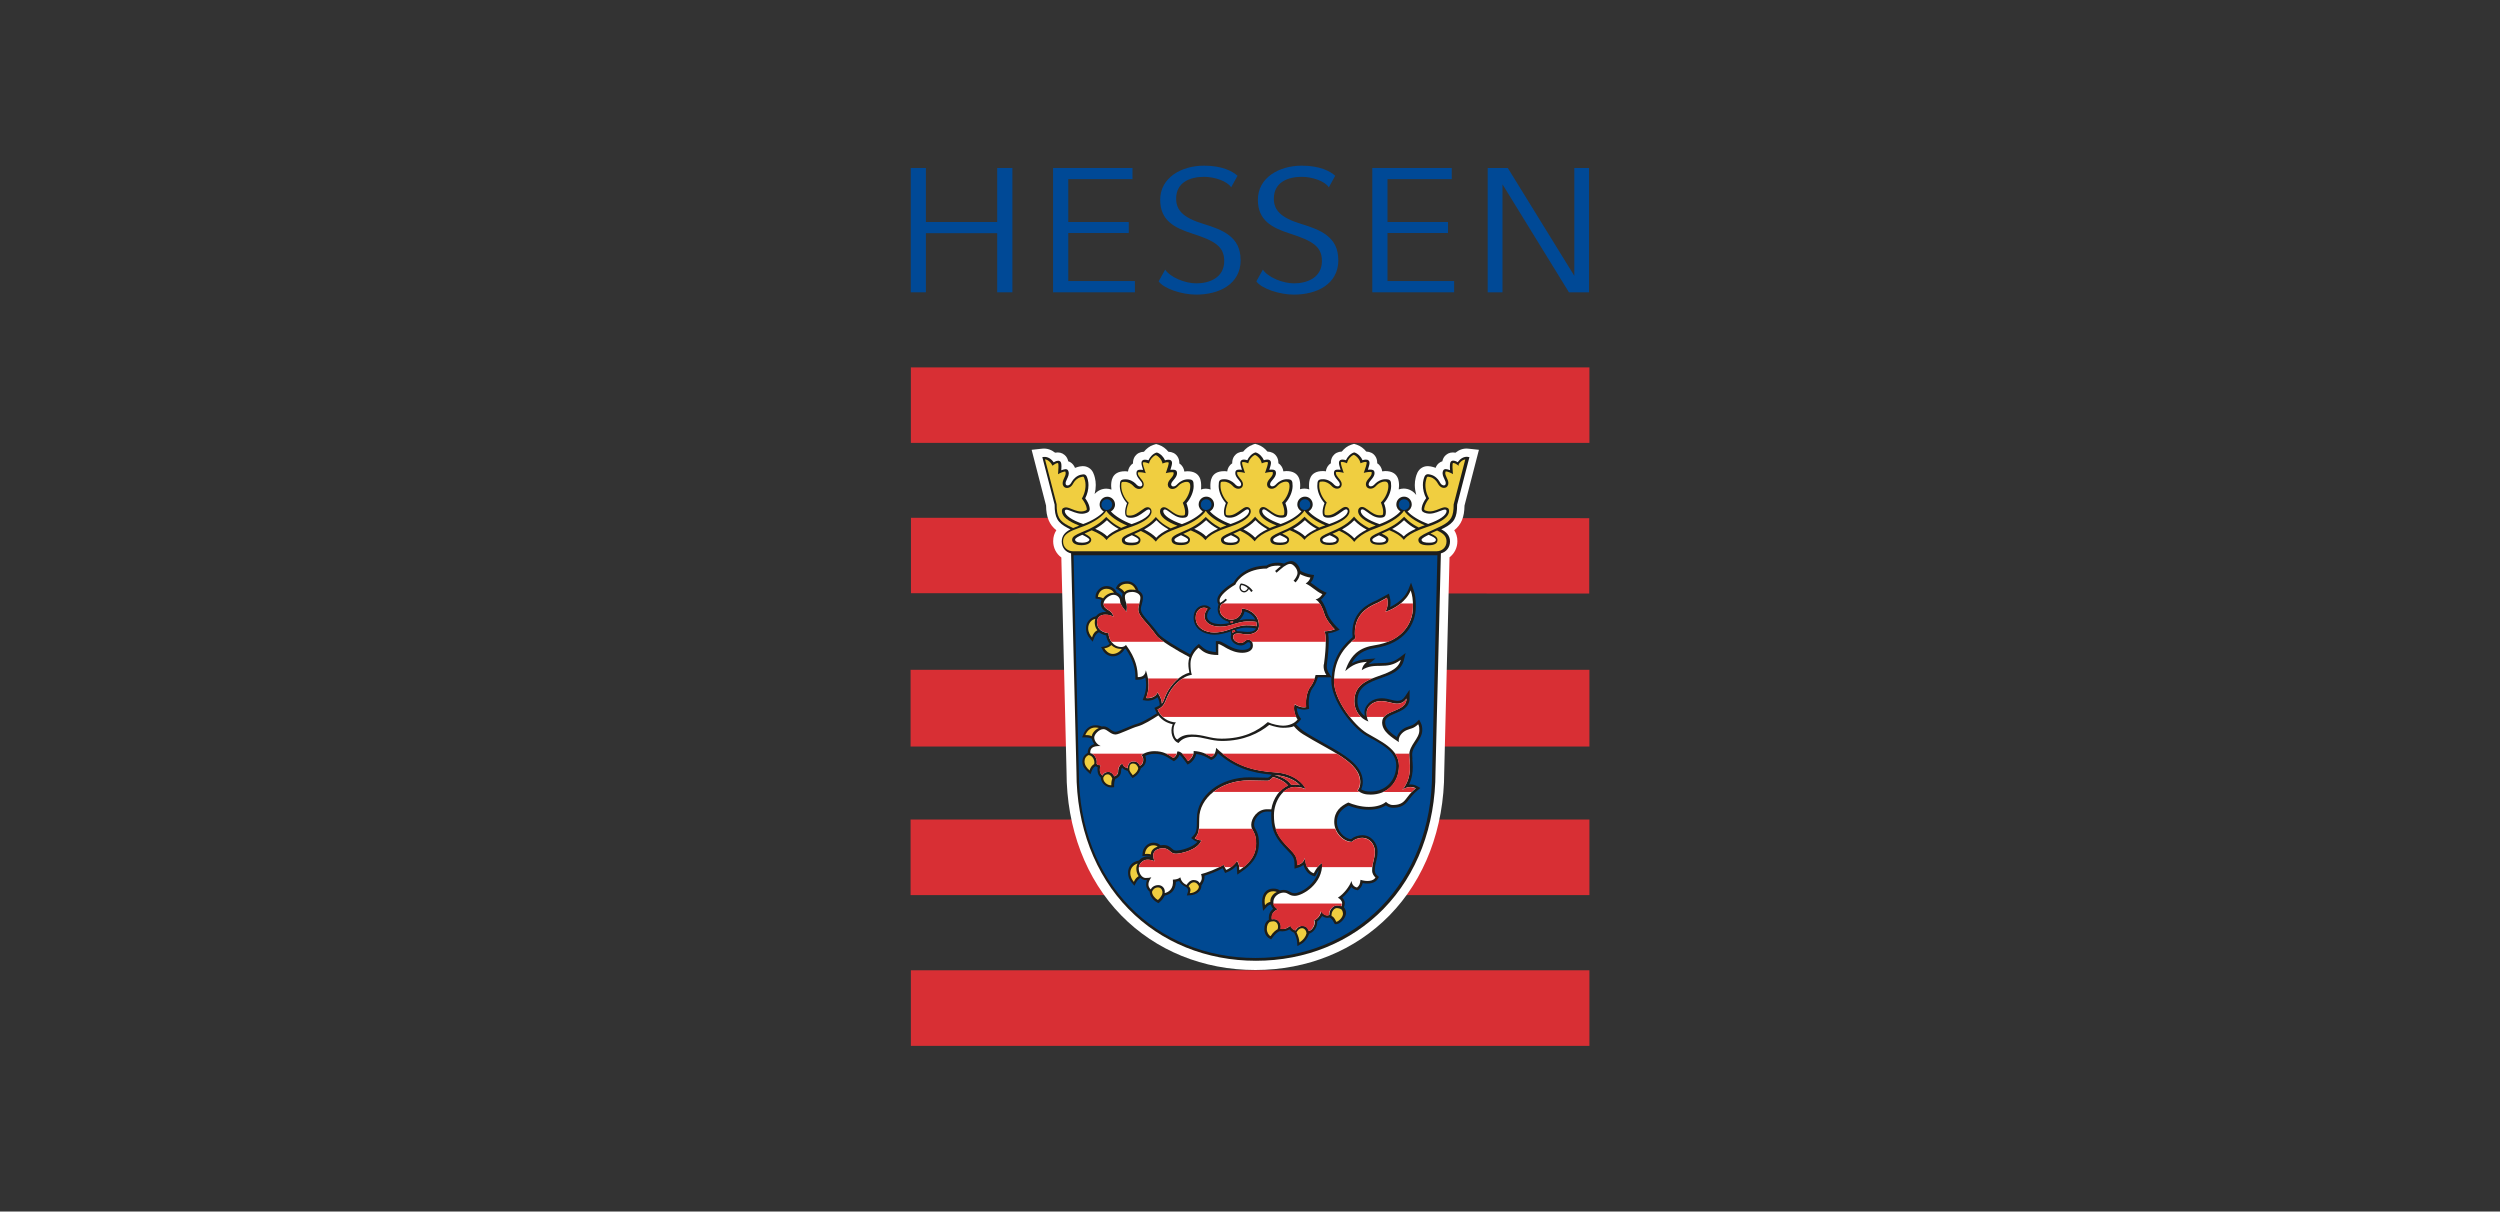 <?xml version="1.0" encoding="UTF-8"?>
<svg xmlns="http://www.w3.org/2000/svg" id="a" viewBox="0 0 260 126">
  <rect x="0" y="0" width="260" height="126" fill="#333333" stroke="none"/>
  <polygon points="94.73 38.21 94.73 46.06 165.3 46.06 165.3 38.21 94.73 38.21 94.73 38.21" style="fill:#d82f34;"></polygon>
  <polygon points="94.74 53.85 94.74 61.69 165.28 61.73 165.28 53.89 94.74 53.85 94.74 53.85" style="fill:#d82f34;"></polygon>
  <polygon points="94.7 69.66 94.7 77.64 165.3 77.64 165.3 69.66 94.7 69.66 94.7 69.66" style="fill:#d82f34;"></polygon>
  <polygon points="94.7 85.23 94.7 93.09 165.3 93.09 165.3 85.23 94.7 85.23 94.7 85.23" style="fill:#d82f34;"></polygon>
  <polygon points="94.73 100.91 94.73 108.77 165.3 108.77 165.3 100.91 94.73 100.91 94.73 100.91" style="fill:#d82f34;"></polygon>
  <path d="M130.27,46.26c-.4,.13-.73,.4-.98,.71-.41,.02-.72,.18-.93,.47-.15,.22-.21,.45-.21,.69,0,.02,0,.04,0,.06-.32,.2-.48,.52-.52,.84-.1-.02-.2-.03-.31-.03-1.44,0-1.44,1.12-1.44,1.55,0,.12,0,.24,.03,.36-.16-.05-.33-.09-.51-.09s-.34,.03-.5,.09c.02-.12,.02-.24,.02-.35,0-.42,0-1.55-1.44-1.55-.1,0-.21,.01-.31,.03-.04-.32-.2-.64-.52-.84,0-.02,0-.04,0-.06,0-.24-.06-.48-.21-.69-.21-.3-.52-.45-.93-.47-.25-.31-.59-.58-.98-.71l-.29-.09-.29,.09c-.4,.13-.73,.4-.98,.71-.41,.02-.72,.18-.93,.47-.15,.22-.21,.45-.21,.69,0,.02,0,.04,0,.06-.32,.2-.48,.52-.52,.84-.1-.02-.2-.03-.31-.03-1.44,0-1.44,1.12-1.44,1.55,0,.12,.01,.24,.03,.36-.17-.06-.34-.1-.53-.1-.49,0-.92,.22-1.22,.56,.08-.31,.12-.63,.12-.94,0-.26-.03-.52-.09-.75-.08-.31-.2-.79-.65-1.05-.44-.26-.89-.14-1.13-.08-.1,.03-.2,.06-.29,.1-.1-.25-.26-.45-.47-.58-.08-.05-.15-.08-.23-.1-.06-.26-.17-.49-.39-.67-.27-.23-.6-.3-.98-.23-.35-.28-.8-.47-1.32-.42l-1.12,.12s1.45,5.61,1.5,5.8c.02,1.21,.33,1.97,1.07,2.57-.2,.3-.33,.67-.33,1.13,0,.7,.32,1.31,.85,1.7,.02,1.02,.54,22.31,.54,22.31v-.02c0,5.88,2.02,11.18,5.69,14.93,3.59,3.67,8.54,5.68,13.95,5.68s10.36-2.02,13.95-5.68c3.67-3.75,5.69-9.05,5.69-14.93v.02s.52-21.26,.55-22.33c.51-.39,.82-.99,.82-1.68,0-.47-.14-.84-.33-1.13,.74-.59,1.05-1.35,1.07-2.57,.05-.19,1.5-5.8,1.5-5.8l-1.12-.12c-.52-.06-.97,.14-1.32,.42-.38-.07-.71,0-.98,.23-.22,.18-.33,.41-.39,.67-.08,.02-.15,.05-.23,.1-.22,.13-.38,.33-.47,.58-.09-.04-.19-.08-.29-.1-.24-.06-.69-.18-1.13,.08-.45,.27-.57,.74-.65,1.05-.06,.24-.09,.49-.09,.75,0,.34,.06,.7,.15,1.04-.3-.4-.77-.67-1.31-.67-.18,0-.35,.04-.51,.09,.02-.12,.03-.24,.03-.36,0-.42,0-1.55-1.44-1.55-.1,0-.21,.01-.31,.03-.04-.32-.2-.64-.52-.84,0-.02,0-.04,0-.06,0-.24-.06-.48-.21-.69-.21-.3-.52-.45-.93-.47-.25-.31-.59-.58-.98-.71l-.29-.09-.29,.09c-.4,.13-.73,.4-.98,.71-.41,.02-.72,.18-.93,.47-.15,.22-.21,.45-.21,.69,0,.02,0,.04,0,.06-.32,.2-.48,.52-.52,.84-.1-.02-.2-.03-.31-.03-1.44,0-1.44,1.12-1.44,1.55,0,.12,0,.24,.03,.36-.16-.05-.33-.09-.51-.09-.16,0-.31,.03-.46,.07,.01-.12,.02-.23,.02-.34,0-.42,0-1.55-1.44-1.55-.1,0-.21,.01-.31,.03-.04-.32-.2-.64-.52-.84,0-.02,0-.04,0-.06,0-.24-.06-.48-.21-.69-.21-.3-.52-.45-.93-.47-.25-.31-.59-.58-.98-.71l-.29-.09-.29,.09h0Z" style="fill:#fff;"></path>
  <path d="M152.62,47.51c-.42-.04-.79,.23-1.02,.56-.11-.07-.22-.12-.3-.14-.09-.02-.25-.06-.37,.04-.1,.08-.14,.23-.14,.54,0,.11,0,.24,.02,.39-.09-.03-.18-.06-.25-.08-.12-.03-.25-.05-.36,0-.09,.05-.13,.15-.15,.23-.07,.27,.05,.53,.16,.75,.09,.19,.18,.38,.14,.53-.01,.05-.07,.2-.27,.14-.19-.05-.27-.2-.36-.36l-.03-.05c-.14-.25-.46-.58-.88-.69-.21-.05-.37-.09-.5,0-.14,.08-.2,.27-.27,.54-.04,.16-.06,.34-.06,.53,0,.46,.12,.96,.34,1.37-.22,.29-.37,.62-.42,.81-.03,.12-.05,.23-.05,.31,0,.25,.14,.36,.49,.45,.5,.13,1.01-.07,1.41-.23,.24-.09,.46-.18,.57-.15q.12,.03,.12,.15c0,.43-.71,.93-1.91,1.34-.91-.33-1.74-.84-2.15-1.31,.26-.13,.44-.41,.44-.72,0-.45-.36-.81-.8-.81s-.8,.36-.8,.81c0,.31,.17,.58,.43,.72-.42,.48-1.26,1-2.18,1.33-1.22-.41-1.95-.92-1.95-1.36,0-.04,.01-.18,.17-.18,.11,0,.31,.14,.51,.29,.35,.26,.79,.58,1.31,.58,.49,0,.62-.14,.62-.63,0-.2-.06-.55-.2-.89,.44-.48,.75-1.2,.75-1.77s-.07-.71-.61-.71c-.43,0-.82,.24-1.02,.44,0,0-.04,.04-.04,.04-.13,.13-.25,.26-.44,.26-.21,0-.23-.16-.23-.21,0-.16,.13-.32,.27-.48,.16-.19,.34-.41,.34-.69,0-.32-.21-.36-.43-.36-.07,0-.17,0-.26,.02,.11-.35,.17-.57,.17-.72,0-.09-.02-.16-.06-.21-.09-.13-.25-.13-.34-.13-.07,0-.2,.02-.33,.06-.13-.32-.45-.68-.82-.8h-.04s-.04,0-.04,0c-.37,.12-.68,.48-.82,.8-.13-.04-.25-.06-.33-.06-.1,0-.26,0-.34,.13-.04,.05-.06,.12-.06,.21,0,.15,.06,.37,.17,.72-.09-.01-.19-.02-.26-.02-.23,0-.43,.04-.43,.36,0,.28,.18,.5,.34,.69,.14,.16,.27,.32,.27,.48,0,.05-.02,.21-.23,.21-.19,0-.31-.12-.44-.26l-.04-.04c-.2-.2-.59-.44-1.02-.44-.54,0-.61,.14-.61,.71s.3,1.29,.75,1.77c-.13,.34-.2,.69-.2,.89,0,.49,.13,.63,.62,.63,.52,0,.96-.32,1.31-.58,.2-.15,.4-.29,.51-.29,.16,0,.17,.14,.17,.18,0,.44-.72,.94-1.92,1.35-.9-.32-1.74-.85-2.15-1.32,.26-.14,.43-.41,.43-.72,0-.45-.36-.81-.8-.81s-.8,.36-.8,.81c0,.31,.18,.58,.43,.72-.42,.48-1.25,1-2.16,1.32-1.2-.41-1.92-.91-1.92-1.35,0-.04,.01-.18,.17-.18,.11,0,.31,.14,.51,.29,.35,.26,.79,.58,1.31,.58,.49,0,.62-.14,.62-.63,0-.2-.07-.55-.2-.89,.44-.48,.75-1.2,.75-1.77s-.07-.71-.61-.71c-.43,0-.82,.24-1.02,.44,0,0-.04,.04-.04,.04-.13,.13-.25,.26-.44,.26-.21,0-.23-.16-.23-.21,0-.16,.13-.32,.27-.48,.16-.19,.34-.41,.34-.69,0-.32-.21-.36-.43-.36-.07,0-.17,0-.26,.02,.11-.35,.17-.57,.17-.72,0-.09-.02-.16-.06-.21-.09-.13-.25-.13-.35-.13-.07,0-.2,.02-.33,.06-.13-.32-.45-.68-.82-.8h-.04s-.04,0-.04,0c-.37,.12-.68,.48-.82,.8-.13-.04-.25-.06-.33-.06-.1,0-.26,0-.34,.13-.04,.05-.06,.12-.06,.21,0,.15,.06,.37,.17,.72-.09-.01-.19-.02-.26-.02-.23,0-.43,.04-.43,.36,0,.28,.18,.5,.34,.69,.14,.16,.27,.32,.27,.48,0,.05-.02,.21-.23,.21-.19,0-.31-.12-.44-.26l-.04-.04c-.2-.2-.59-.44-1.02-.44-.54,0-.61,.14-.61,.71s.3,1.29,.75,1.77c-.13,.34-.2,.69-.2,.89,0,.49,.13,.63,.62,.63,.52,0,.96-.32,1.31-.58,.2-.15,.4-.29,.51-.29,.16,0,.17,.14,.17,.18,0,.44-.72,.94-1.92,1.35-.9-.32-1.74-.85-2.15-1.32,.26-.14,.43-.41,.43-.72,0-.45-.36-.81-.8-.81s-.8,.36-.8,.81c0,.31,.18,.58,.43,.72-.42,.48-1.26,1-2.17,1.33-1.21-.41-1.94-.92-1.94-1.35,0-.04,.01-.18,.17-.18,.11,0,.31,.14,.51,.29,.35,.26,.79,.58,1.31,.58,.49,0,.62-.14,.62-.63,0-.2-.07-.55-.2-.89,.44-.48,.75-1.2,.75-1.77s-.07-.71-.61-.71c-.43,0-.82,.24-1.02,.44,0,0-.04,.04-.04,.04-.13,.13-.25,.26-.44,.26-.21,0-.23-.16-.23-.21,0-.16,.13-.32,.27-.48,.16-.19,.34-.41,.34-.69,0-.32-.21-.36-.43-.36-.07,0-.17,0-.26,.02,.11-.35,.17-.57,.17-.72,0-.09-.02-.16-.06-.21-.09-.13-.25-.13-.34-.13-.07,0-.2,.02-.33,.06-.13-.32-.45-.68-.82-.8h-.04s-.04,0-.04,0c-.37,.12-.68,.48-.82,.8-.13-.04-.25-.06-.33-.06-.1,0-.26,0-.34,.13-.04,.05-.06,.12-.06,.21,0,.15,.06,.37,.17,.72-.09-.01-.19-.02-.26-.02-.23,0-.43,.04-.43,.36,0,.28,.18,.5,.34,.69,.14,.16,.27,.32,.27,.48,0,.05-.02,.21-.23,.21-.19,0-.31-.12-.44-.26l-.04-.04c-.2-.2-.59-.44-1.02-.44-.54,0-.61,.14-.61,.71s.3,1.29,.75,1.77c-.13,.34-.2,.69-.2,.89,0,.49,.13,.63,.62,.63,.52,0,.96-.32,1.31-.58,.2-.15,.4-.29,.51-.29,.16,0,.17,.14,.17,.18,0,.44-.72,.94-1.93,1.35-.91-.33-1.74-.85-2.16-1.32,.26-.14,.43-.41,.43-.72,0-.45-.36-.81-.8-.81s-.8,.36-.8,.81c0,.31,.18,.59,.44,.72-.41,.47-1.23,.98-2.15,1.31-1.2-.41-1.91-.91-1.91-1.34q0-.12,.12-.15c.11-.03,.33,.06,.57,.15,.4,.16,.91,.36,1.41,.23,.22-.06,.37-.12,.44-.25,.04-.06,.05-.13,.05-.2,0-.09-.02-.19-.05-.31-.05-.19-.2-.52-.42-.81,.22-.41,.34-.91,.34-1.37,0-.19-.02-.37-.06-.53-.07-.27-.13-.46-.27-.54-.13-.08-.29-.05-.5,0-.42,.11-.73,.44-.88,.69l-.03,.05c-.09,.16-.18,.31-.36,.36-.2,.05-.26-.09-.27-.14-.04-.16,.05-.34,.14-.53,.11-.23,.23-.48,.16-.75-.02-.08-.06-.18-.15-.23-.11-.06-.24-.04-.36,0-.07,.02-.16,.05-.25,.08,0-.15,.02-.28,.02-.39,0-.31-.04-.46-.14-.54-.12-.1-.27-.06-.37-.04-.07,.02-.18,.07-.3,.14-.22-.33-.6-.6-1.02-.56l-.16,.02s1.27,4.91,1.28,4.94c0,1.36,.3,1.88,1.38,2.44,0,0,.13,.06,.27,.13-.48,.25-.91,.61-.91,1.26s.4,1.11,.97,1.24c.08,3.17,.56,22.74,.56,22.74,0,5.62,1.92,10.67,5.41,14.24,3.4,3.48,8.11,5.39,13.26,5.39s9.86-1.92,13.26-5.39c3.49-3.57,5.41-8.62,5.41-14.24,0,0,.51-20.8,.56-22.74,.56-.14,.95-.62,.95-1.24,0-.65-.43-1.01-.91-1.26,.13-.06,.27-.13,.27-.13,1.08-.55,1.38-1.08,1.38-2.44,0-.03,1.28-4.94,1.28-4.94l-.16-.02h0Zm-4.04,8.11c.41,.18,.75,.34,.75,.51,0,.09,0,.31-.72,.31-.35,0-.77-.05-.77-.31,0-.15,.51-.4,.74-.51h0Zm-3.7-.66c.31-.18,.69-.43,1.14-.86,.43,.42,.82,.68,1.15,.86,0,0,.03,.02,.07,.04-.57,.25-.97,.5-1.25,.79-.27-.28-.66-.53-1.21-.78,.04-.02,.1-.05,.1-.05h0Zm-1.47,.71c.31,.13,.73,.32,.73,.46,0,.07,0,.3-.71,.3s-.71-.23-.71-.3c0-.14,.42-.34,.69-.46h0Zm-3.72-.68c.31-.18,.75-.46,1.15-.88,.4,.43,.84,.71,1.15,.89,0,0,.07,.04,.15,.08-.56,.28-.99,.59-1.29,.91-.31-.34-.74-.65-1.28-.93,.06-.03,.13-.07,.13-.07h0Zm-1.4,.67c.29,.13,.72,.33,.72,.47,0,.2-.25,.31-.74,.31s-.74-.1-.74-.31c0-.14,.42-.33,.76-.47h0Zm-3.73-.7c.31-.18,.69-.43,1.15-.86,.38,.36,.73,.63,1.15,.86,0,0,.05,.03,.08,.04-.56,.25-.94,.5-1.22,.78-.28-.28-.67-.53-1.23-.78,.03-.02,.08-.04,.08-.04h0Zm-1.45,.69c.34,.15,.76,.34,.76,.47,0,.1,0,.31-.73,.31s-.73-.21-.73-.31c0-.15,.42-.35,.7-.47h0Zm-3.69-.66c.31-.18,.75-.46,1.15-.89,.4,.43,.84,.71,1.15,.89,0,0,.04,.02,.1,.05-.59,.27-1,.56-1.29,.88-.3-.32-.71-.61-1.22-.87,.06-.03,.13-.07,.13-.07h0Zm-1.4,.67c.29,.13,.72,.33,.72,.47,0,.25-.4,.31-.73,.31s-.74-.05-.74-.31c0-.14,.42-.33,.75-.47h0Zm-3.73-.7c.31-.18,.69-.43,1.15-.86,.38,.36,.73,.63,1.15,.86,0,0,.04,.02,.08,.04-.57,.25-.96,.51-1.24,.79-.27-.29-.67-.54-1.23-.79,.04-.02,.1-.05,.1-.05h0Zm-1.47,.7c.32,.14,.74,.33,.74,.47,0,.08,0,.3-.71,.3s-.71-.22-.71-.3c0-.15,.41-.34,.69-.47h0Zm-3.7-.67c.31-.18,.75-.46,1.15-.89,.4,.43,.84,.71,1.15,.89,0,0,.05,.03,.11,.06-.58,.27-1,.56-1.28,.88-.3-.31-.72-.6-1.26-.87,.06-.03,.14-.07,.14-.07h0Zm-1.41,.67c.27,.12,.71,.33,.71,.47,0,.09,0,.31-.72,.31s-.72-.21-.72-.31c0-.14,.43-.33,.74-.47h0Zm-3.74-.7c.33-.19,.72-.44,1.15-.86,.45,.44,.83,.69,1.14,.86,0,0,.04,.02,.09,.05-.55,.25-.93,.49-1.21,.77-.28-.28-.67-.53-1.24-.78,.02-.01,.07-.04,.07-.04h0Zm-1.41,.66c.23,.11,.74,.36,.74,.51,0,.1-.19,.31-.77,.31-.5,0-.72-.15-.72-.31,0-.17,.33-.33,.75-.51h0Z" style="fill:#1d1d1b;"></path>
  <path d="M142.68,76.84l-.68-.39c-1.42-.87-3.54-3.62-3.54-5.65,0-.12,0-.24,.01-.36h-1.41c-.1,.35-.28,.78-.57,1.15-.17,.22-.38,.77-.38,1.51,0,.12,0,.24,.02,.37l.02,.25-.24,.05c-.35,.08-.73,0-1.04-.14,0,.38,.18,.79,.32,.97l.13,.17-.12,.17c-.11,.15-.25,.28-.41,.39,.3,.32,.59,.58,.85,.75,.67,.44,1.39,.84,2.08,1.23,2.06,1.16,4.01,2.25,4.01,3.99,0,.31-.06,.57-.17,.79,.28,.16,.56,.23,.98,.23,1.55,0,2.67-1.14,2.67-2.72,0-1.35-1.29-2.07-2.54-2.78h0Z" style="fill:#004992;"></path>
  <path d="M130.55,64.43c-.06-.14-.19-.31-.31-.42-.26-.24-.58-.37-.81-.42-.04,.21-.14,.45-.32,.66-.09,.1-.15,.21-.22,.26,.28-.06,.57-.11,.89-.11,.26,0,.54,.01,.77,.04h0Z" style="fill:#004992;"></path>
  <path d="M111.65,57.75l.55,22.57c0,11.59,8.07,19.31,18.37,19.31s18.37-7.72,18.37-19.31l.55-22.57h-37.84Zm35.23,21.2c.02,.23,.05,.52,.05,.83,0,.54-.08,1.17-.39,1.81,.29-.03,.57,.02,.82,.16l.36,.2-.31,.26c-.4,.33-.62,.62-.86,.92l-.18,.23c-.36,.45-.83,.65-1.51,.65-.25,0-.51-.09-.73-.25-.42,.28-1.08,.45-1.78,.45-.92,0-1.72-.27-2.11-.43-.8,.41-1.2,.97-1.2,1.71,0,.87,.72,1.72,1.48,1.78,.29-.25,.72-.41,1.18-.41,.87,0,1.57,.77,1.57,1.72,0,.41-.08,.71-.15,1-.07,.29-.14,.56-.14,.96,0,.27,.18,.45,.25,.51l.18,.15-.12,.2c-.25,.43-.85,.58-1.57,.44-.06,.29-.18,.48-.41,.67l-.1,.08-.13-.03c-.22-.04-.4-.15-.54-.31-.23,.38-.57,.79-.94,1.1,.16,.17,.26,.37,.26,.58,0,.15-.04,.3-.1,.42,.15,.18,.23,.38,.23,.59,0,.51-.59,1.14-.98,1.17h-.19s-.08-.15-.08-.15c-.17-.34-.33-.49-.46-.54-.2,.07-.48,.06-.78-.16-.12,.23-.3,.43-.51,.57,0,.03,0,.06,0,.09,0,.18-.05,.38-.15,.57-.14,.27-.38,.5-.69,.62-.15,.42-.42,.83-.84,1.07l-.38,.21-.03-.43c-.02-.24-.1-.59-.31-.96-.18-.07-.37-.21-.48-.35-.31,.18-.65,.25-1.03,.19-.21,.08-.44,.27-.74,.66l-.14,.19-.21-.11c-.29-.16-.5-.55-.5-.95,0-.45,.13-.79,.48-.99,0-.05-.02-.15-.02-.18,0-.39,.15-.7,.46-.95-.12-.13-.2-.28-.25-.44-.16,.03-.29,.11-.4,.23l-.4,.43-.07-.58c-.08-.59,.02-1.07,.29-1.38,.2-.23,.5-.36,.85-.36s.55,.1,.68,.2c.12-.04,.25-.06,.38-.06,.31,0,.5,.11,.65,.19,.15,.08,.26,.15,.52,.15,.32,0,1.09-.31,1.72-.98,.3-.32,.64-.8,.78-1.44-.09,.13-.19,.28-.29,.48l-.11,.2-.22-.07c-.46-.14-.81-.57-.98-1.13-.14,.11-.32,.21-.58,.29l-.35,.1v-.37c0-.77-.13-.9-.82-1.62l-.32-.34c-1.07-1.13-1.28-2.08-1.28-3.24,0-.12,0-.24,.02-.36-.16,0-.3-.01-.43-.01-.85,0-1.37,.78-1.37,1.34,0,.22,.06,.34,.16,.51,.15,.28,.34,.63,.34,1.43,0,1.52-.94,2.37-1.85,3l-.4,.28-.03-.5c-.01-.17-.02-.31-.05-.43-.28,.3-.62,.54-.96,.67l-.23,.09s-.18-.36-.25-.5c-.59,.34-1.4,.64-1.9,.79,0,.04,.01,.08,.01,.12,0,.38-.19,.71-.32,.88v.03c0,.59-.56,.95-1.11,.99l-.41,.03,.12-.39c.1-.31-.18-.48-.18-.48-.29-.12-.6-.36-.74-.64-.11,.04-.23,.07-.34,.09,0,.48-.17,.79-.32,.97-.2,.24-.51,.4-.84,.46-.13,.27-.29,.48-.51,.67l-.14,.12-.16-.09c-.32-.17-.73-.62-.75-1.05v-.06c-.16-.11-.28-.3-.34-.49-.02-.08-.03-.17-.03-.27,0-.14,.03-.29,.08-.44-.04,0-.07,0-.11,0-.22,0-.41-.09-.57-.24-.16,.11-.33,.26-.43,.46l-.19,.37-.27-.32c-.18-.21-.39-.53-.39-1.06,0-.64,.46-1.14,1.12-1.24,.23-.27,.57-.44,.89-.44,.13,0,.25,.01,.36,.03,0,0,0,0,0-.01-.15-.06-.34-.09-.57-.07l-.31,.02,.02-.31c.03-.51,.5-1.08,1.09-1.08,.39,0,.58,.1,.77,.27,.1-.02,.2-.03,.3-.03,.46,0,.7,.2,.89,.37,.15,.13,.24,.21,.44,.21,.41,0,1.68-.28,2.21-.91-.15-.05-.3-.12-.41-.21l-.24-.19,.21-.22c.33-.36,.39-.54,.39-1.84,0-1.13,.56-2.2,1.58-3,1.02-.81,2.41-1.25,3.89-1.25l.92,.02,.98,.02s.15-.01,.42-.31c-2.05-.18-3.83-.68-5.61-2.25-.11,.3-.3,.53-.55,.65l-.14,.07-.13-.08c-.43-.27-.81-.47-1.43-.55-.09,.43-.42,.84-.69,.99l-.21,.12-.27-.37c-.2-.28-.4-.55-.57-.66-.08,.23-.23,.43-.44,.58l-.15,.1-.27-.17c-.54-.35-.93-.6-1.75-.6-.38,0-.73,.11-.95,.21,.05,.12,.08,.26,.08,.42,0,0,0,.01,0,.02,0,.28-.16,.54-.31,.68-.05,.05-.16,.13-.22,.16-.09,.26-.22,.6-.67,.9l-.2,.13-.16-.19c-.17-.2-.27-.38-.35-.56-.19-.04-.44-.17-.59-.34-.05,.09-.1,.24-.1,.43,0,.33-.3,.64-.61,.75-.08,.24-.11,.45-.11,.59v.27s-.26,.02-.26,.02c-.26,.02-.54-.08-.76-.28-.21-.18-.33-.42-.35-.66v-.08c-.23-.16-.36-.44-.36-.82,0-.08,0-.17,.02-.26-.05-.02-.09-.03-.13-.06-.02-.01-.05-.03-.08-.05-.17,.08-.31,.23-.39,.46l-.15,.38-.32-.3c-.21-.19-.52-.48-.52-1.01,0-.39,.2-.71,.56-.91,0-.02,0-.05,0-.07,0-.16,.04-.33,.15-.49,.12-.17,.3-.29,.53-.36-.12-.16-.22-.35-.25-.55-.19-.09-.39-.14-.61-.14h-.41l.16-.38c.17-.41,.58-.88,1.21-.88,.13,0,.41,0,.69,.13,.06-.01,.12-.02,.18-.02,.27,0,.48,.15,.68,.3,.19,.14,.37,.27,.58,.27,.14,0,.7-.24,1.08-.4,.43-.18,.87-.37,1.16-.44,.38-.1,1.12-.49,2.04-1.09-.05-.1-.1-.2-.15-.3l-.11-.26,.25-.11c.12-.05,.22-.11,.3-.17,0-.22-.06-.51-.23-.84-.32,.29-.81,.42-1.21,.36l-.33-.05,.12-.32c.16-.43,.24-.85,.24-1.28,0-.24-.03-.49-.08-.75-.27,.22-.61,.23-.76,.23h-.28v-.28c0-.75-.15-1.69-1.02-2.95-.03,.01-.06,.03-.09,.04-.26,.45-.75,.76-1.22,.76-.52,0-.88-.32-1.05-.63l-.18-.33,.37-.07c.23-.05,.4-.16,.52-.28-.2-.26-.33-.56-.36-.86-.31-.07-.56-.18-.76-.34-.22,.12-.38,.31-.48,.55l-.17,.44-.3-.36c-.18-.21-.39-.53-.39-1.06,0-.61,.42-1.1,1.04-1.23,.21-.3,.58-.45,.94-.45,.05,0,.09,0,.13,0-.26-.16-.58-.39-.58-.88,0-.12,.03-.24,.08-.36-.11-.06-.23-.1-.38-.12l-.24-.03v-.25c0-.42,.49-1.05,1.13-1.05,.48,0,.87,.24,1.07,.67,.13,.05,.24,.12,.34,.21,.12,.11,.2,.26,.24,.41,0-.06-.01-.12-.01-.19,0-.02,0-.05,0-.07,0-.08,.02-.15,.05-.22-.1-.14-.26-.3-.49-.44l-.23-.14,.13-.23c.18-.32,.57-.5,1.08-.5,.57,0,1.04,.49,1.15,.97,.26,.14,.47,.37,.47,.71,0,.26-.07,.52-.13,.75-.05,.17-.09,.33-.09,.45,0,.39,.31,.75,.79,1.29,.29,.34,.66,.76,1.04,1.29,.28,.39,2.02,1.48,3.3,2.14,.19-.4,.47-.72,.73-.93l.18-.15,.17,.16c.4,.36,.71,.63,1.59,.68v-1.13h.28c.2,0,.41,.12,.71,.29,.44,.26,1.05,.62,1.8,.62,.3,0,.82-.1,.82-.46,0-.31-.14-.34-.24-.34-.13,0-.33,.34-.76,.34-.56,0-1.06-.41-1.06-.9,0-.09,.02-.18,.05-.25-.05-.12-.06-.21-.03-.32-.48,.17-1.15,.35-1.7,.35-1.05,0-2.18-.56-2.18-1.79,0-.82,.57-1.27,1.11-1.27,.2,0,.38,.06,.51,.16l.19,.15-.15,.13c-.18,.22-.26,.48-.26,.71,0,.39,.44,.81,1.4,.81,.24,0,.57-.04,.88-.1-.03-.06-.06-.11-.07-.17-.05,0-.09-.02-.13-.03-.57-.2-.98-.68-.98-1.22,0-.15,.02-.34,.1-.52,0,0-.14-.12-.14-.47,0-.74,1.22-1.54,1.71-1.83,.28-.55,1.31-1.72,3.41-1.75,.39-.26,.85-.3,1.2-.3,.18,0,.39,.02,.63,.09,.26-.17,.53-.26,.78-.26,.3,0,.81,.39,.92,1.02,.25,.15,.8,.35,1.11,.39l.31,.04-.08,.31c-.05,.18-.15,.34-.28,.49,.2,.12,.37,.25,.53,.37,.26,.19,.5,.38,.84,.54l.3,.14-.19,.27c-.14,.2-.28,.34-.42,.44,.36,.42,.58,1.08,.65,1.32,.16,.56,.69,1.21,1.01,1.52l.3,.29-.38,.17c-.24,.1-.5,.17-.82,.21,.04,.22,.06,.49,.06,.82,0,.61-.06,1.41-.19,2.4,0,.06-.01,.12-.01,.18,0,.33,.12,.58,.23,.75l.28,.43c.12-2.31,1.39-3.51,2.18-4.19-.02-.16-.03-.32-.03-.47,0-2.22,1.71-2.99,2.39-3.3l.08-.03c.17-.08,.42-.22,.65-.35l.68-.37,.09,.34c.06,.22,.08,.42,.08,.61,0,.16-.02,.31-.05,.44,.78-.37,1.57-.98,1.91-1.84l.27-.7,.25,.71c.18,.52,.25,1.02,.25,1.79,0,1.77-1.11,3.83-4.22,4.3-1.18,.18-1.94,.66-2.45,1.6,.52-.29,1.01-.39,1.6-.44l.88-.07-.68,.56s-.03,.03-.05,.05c.42-.12,.82-.12,1.22-.13,.66,0,1.29-.02,2.01-.57l.63-.48-.19,.77c-.27,1.09-1.35,1.48-2.4,1.85-1.25,.45-2.42,.87-2.42,2.39,0,.63,.28,1.19,.75,1.55-.01-.15-.02-.29-.02-.43,0-.49,.53-1.42,1.81-1.42,.34,0,.68,.08,.98,.16,.24,.06,.46,.11,.63,.11,.35,0,.57-.12,.77-.42l.5-.74v.9c0,.94-.82,1.28-1.47,1.55-.66,.27-1.07,.47-1.07,.94,0,.66,.64,1.15,1.22,1.54,.13-.45,.52-.82,.95-1.01l.36-.13c.25-.08,.45-.14,.74-.42l.26-.26,.17,.32c.14,.27,.16,.51,.16,.78,0,.49-.27,.9-.53,1.3-.27,.41-.52,.79-.52,1.24,0,.12,.01,.27,.03,.44h0Z" style="fill:#004992;"></path>
  <path d="M128.74,65.65c.45,0,.63,.07,.98,.07,.24,0,.75-.01,.91-.36-.3-.06-.64-.09-.99-.09-.44,0-.78,.1-1.09,.19,.02,.09,.08,.15,.13,.19,.02,0,.04,0,.06,0h0Z" style="fill:#004992;"></path>
  <path d="M145.83,82.16c1.15-1.4,.73-2.93,.73-3.64,0-1.03,1.05-1.7,1.05-2.55,0-.24,0-.44-.12-.65-.48,.47-.77,.43-1.19,.61-.48,.2-.93,.7-.82,1.25-.68-.47-1.74-1.07-1.74-2.05,0-1.39,2.54-1.01,2.54-2.49-.25,.37-.56,.54-1,.54s-1.03-.27-1.61-.27c-1.09,0-1.53,.76-1.53,1.14s0,.68,.18,.99c-.82-.3-1.47-1.08-1.47-2.11,0-3.08,4.3-2.17,4.83-4.31-1.51,1.16-2.65,.15-4.06,1.08,.07-.36,.21-.6,.54-.87-.89,.07-1.49,.27-2.26,.97,.59-1.83,1.61-2.47,3.06-2.69,2.71-.41,3.99-2.14,3.99-4.02,0-.71-.06-1.19-.24-1.69-.44,1.11-1.58,1.88-2.63,2.23,.19-.36,.33-.87,.16-1.47-.22,.11-.74,.43-1.04,.56-.64,.29-2.6,1.07-2.26,3.67-.82,.71-2.2,1.91-2.2,4.44,0,1.93,2.05,4.58,3.4,5.41,1.35,.82,3.36,1.62,3.36,3.41s-1.26,2.99-2.95,2.99c-.57,0-.94-.1-1.36-.43,.18-.19,.28-.5,.28-.87,0-2.12-3.22-3.27-5.97-4.99-.36-.23-.63-.46-.94-.83-.25,.14-.74,.17-1.14,.17-.34,0-.88-.11-1.42-.3-1.03,.84-2.64,1.67-4.91,1.67-1.19,0-1.96-.43-3.02-.43-.53,0-1.12,.14-1.5,.64-.61-.19-.94-1.15-.61-1.95-.56-.12-1.07-.37-1.49-.92-.61,.4-1.54,.98-2.14,1.14-.6,.15-1.95,.85-2.31,.85-.54,0-.87-.56-1.26-.56-.46,0-.96,.54-.96,.87,0,.39,.34,.75,.67,.89-.84-.03-1.12,.23-1.08,.74,.48,.07,.77,.71,.66,1.09,.04,.1,.22,.2,.42,.14-.06,.25-.21,.79,.18,1.1,.15-.28,.35-.38,.64-.38s.53,.27,.6,.46c.19-.04,.4-.22,.4-.47,0-.49,.25-.82,.46-.84,.07,.3,.33,.4,.55,.47-.03-.54,.33-.71,.57-.71,.38,0,.54,.16,.68,.44,.22-.08,.36-.32,.35-.59,0-.27-.05-.38-.2-.51,.12-.13,.7-.41,1.34-.41,.96,0,1.39,.32,2.01,.71,.19-.13,.37-.35,.39-.68,.42-.05,.73,.46,1.13,1,.24-.14,.63-.62,.57-1.05,.85,.06,1.3,.29,1.84,.62,.35-.17,.48-.58,.5-.94,1.93,1.86,3.8,2.39,6.23,2.55,1.85,.12,2.93,1.2,3.09,1.74-.29-.15-.65-.23-1.12-.23-1.21,0-2.19,1.47-2.19,2.94,0,1.05,.17,1.94,1.21,3.04,.97,1.03,1.22,1.15,1.22,2.15,.53-.15,.67-.41,.82-.75,0,.77,.36,1.44,.89,1.6,.29-.54,.53-.87,.87-1.08,.1,2.2-2.07,3.43-2.84,3.43-.62,0-.66-.34-1.16-.34s-1.07,.41-1.07,.98c0,.35,.23,.6,.47,.74-.59,.31-.66,.62-.62,1.05,.74-.15,1.04,.54,.91,.98,.45,.1,.79-.11,1.02-.32,.07,.22,.28,.43,.53,.5,.16-.27,.4-.47,.71-.47,.3,0,.55,.12,.68,.53,.34-.07,.75-.7,.55-1.13,.35-.09,.7-.58,.71-.92,.23,.3,.54,.53,.86,.38-.03-.58,.46-.99,.79-.99,.19,0,.35,.02,.47,.09,.04-.07,.07-.18,.07-.3,0-.27-.23-.48-.44-.59,.63-.4,1.23-1.21,1.41-1.74,.05,.34,.23,.61,.58,.68,.24-.2,.32-.36,.36-.8,.65,.21,1.33,.16,1.56-.24-.17-.15-.35-.4-.35-.73,0-.85,.29-1.19,.29-1.96s-.57-1.44-1.29-1.44c-.48,0-.89,.19-1.1,.42-.9,0-1.84-.98-1.84-2.07s.66-1.65,1.46-2.02c.49,.21,1.29,.46,2.13,.46s1.48-.24,1.79-.53c.12,.12,.37,.33,.72,.33,.61,0,1-.17,1.3-.55,.3-.38,.54-.75,1.08-1.19-.42-.23-.95-.17-1.38,.16h0Z" style="fill:#fff;"></path>
  <path d="M121.31,72.14c.49-.96,1.39-1.94,2.39-2.18-.05-.28-.11-.48-.11-.96,0-.19,.06-.49,.11-.66-1.18-.61-3.08-1.74-3.44-2.25-1.02-1.43-1.89-1.97-1.88-2.75,0-.32,.22-.78,.22-1.19,0-.41-.51-.59-.83-.59-.37,0-.76,.11-.78,.45-.02,.34,.12,.64,.17,.82,.06,.23,.03,.57,0,.83-.34-.36-.67-.79-.67-1.16s-.34-.66-.72-.64c-.39,.02-1,.48-1,.92,0,.39,.29,.54,.56,.71,.18,.11,.37,.25,.48,.66-.3-.17-.52-.22-.88-.22s-.84,.17-.84,.78c0,.76,.57,1.06,1.21,1.15-.05,.56,.45,1.43,1.33,1.43,.19,0,.39-.1,.47-.22,1.06,1.43,1.22,2.51,1.23,3.35,.4,0,.76-.11,.84-.71,.39,1.14,.34,2.03,.03,2.89,.42,.07,1.04-.13,1.19-.59,.39,.65,.43,.86,.44,1.18,.26-.35,.23-.54,.48-1.04h0Z" style="fill:#fff;"></path>
  <path d="M135.19,81.67c-.58-.67-1.77-1.03-2.63-1.06,0,0,0,0,0,0h0c1.03,.25,1.46,.64,1.74,1.02,.41-.06,.76-.03,.89,.04h0Z" style="fill:#fff;"></path>
  <path d="M132.38,80.83h0c-.18,.2-.38,.37-.56,.37-.74,0-1.22-.04-1.9-.04-2.99,0-5.2,1.85-5.2,3.98,0,1.3-.06,1.58-.46,2.03,.18,.14,.46,.23,.69,.22-.4,1.06-2.22,1.4-2.66,1.4-.62,0-.63-.57-1.33-.57-.45,0-1.02,.2-1.02,.72,0,.24,.06,.49,.15,.64-.25-.14-.54-.17-.77-.17-.42,0-.89,.39-.89,.91,0,.49,.32,.99,.72,.99,.23,0,.41-.02,.59-.07-.35,.48-.43,.91-.06,1.26,.07-.17,.32-.45,.8-.45,.36,0,.74,.33,.65,.83,.39-.09,.96-.41,.85-1.4,.31,0,.64-.09,.77-.24,.07,.32,.27,.64,.66,.79,.11-.2,.39-.51,.72-.51,.37,0,.54,.16,.64,.33,.19-.26,.3-.48,.14-.94,.54-.13,1.71-.56,2.33-.98l.28,.54c.45-.17,.88-.56,1.12-.93,.22,.3,.24,.58,.26,.95,.87-.6,1.73-1.38,1.73-2.77,0-1.27-.5-1.26-.5-1.94s.63-1.62,1.64-1.62c.23,0,.33,0,.45,.01,.17-1.12,.9-2.17,1.74-2.47-.34-.41-.9-.72-1.59-.89h0Z" style="fill:#fff;"></path>
  <path d="M127.95,64.64s.05,.11,.06,.14c0,0,.23-.06,.23-.06,0-.02,0-.07,0-.1-.11,.03-.21,.03-.3,.03h0Z" style="fill:#fff;"></path>
  <path d="M128.2,65.84c.06-.09,.14-.13,.27-.16-.04-.07-.07-.11-.09-.17,0,0-.19,.07-.19,.07-.02,.06-.03,.14,0,.26h0Z" style="fill:#fff;"></path>
  <path d="M137.69,69.09c.28-2.1,.21-3.07,.06-3.43,.4-.02,.75-.08,1.06-.21-.35-.33-.91-1.03-1.09-1.64-.15-.5-.49-1.3-.9-1.46,.28-.09,.48-.21,.71-.55-.71-.33-1.02-.76-1.74-1.12,.23-.13,.43-.37,.49-.61-.37-.05-.73-.19-1.08-.36-.06,.28-.16,.53-.46,.86l-.21-.17c.19-.21,.41-.55,.41-.82,0-.37-.31-.74-.52-.86-.23-.13-.43-.11-.91,.21-.16,.11-.54,.45-.75,.63l-.15-.18c.21-.2,.47-.41,.6-.52-.14-.03-.25-.03-.34-.03-.41,0-.8,.05-1.12,.3-2.02,0-3.06,1.13-3.28,1.67-.77,.45-1.63,1.14-1.63,1.63,0,.13,.02,.21,.05,.27,.21-.11,.41-.28,.59-.44l.12,.14c-.15,.16-.47,.41-.61,.49-.1,.13-.13,.35-.13,.53,0,.55,.58,1.02,1.18,1.02,.86,0,1.16-.78,1.11-1.14,.46-.04,1.78,.43,1.78,1.76,0,.83-.92,.92-1.25,.92s-.57-.1-.92-.1-.52,.13-.52,.37c0,.32,.38,.61,.79,.61s.43-.33,.76-.33c.19,0,.51,.1,.51,.62s-.55,.74-1.1,.74c-1.26,0-2.13-.91-2.5-.91v1.14c-1.17,0-1.56-.32-2.05-.76-.4,.32-.84,.94-.84,1.65,0,.49,.04,.89,.14,1.17-1,.14-2.03,1.11-2.53,2.23-.31,.72-.4,1.1-1.04,1.37,.36,.88,1.16,1.32,1.92,1.35-.48,.54-.2,1.72,.15,1.77,.46-.42,.96-.51,1.49-.51,1.23,0,1.9,.43,3.09,.43,2.27,0,3.72-.76,4.82-1.72,.5,.24,1.23,.37,1.57,.37,.67,0,1.24-.25,1.53-.65-.23-.3-.51-1.04-.31-1.58,.28,.22,.79,.39,1.19,.3-.09-.92,.15-1.72,.42-2.07,.31-.4,.5-.92,.57-1.27h1.12c-.16-.25-.33-.62-.27-1.11h0Zm-7.57-7.52s-.12-.2-.24-.31c-.05,.14-.26,.35-.48,.35-.31,0-.5-.28-.5-.53,0-.12,.06-.3,.15-.4,.37,.03,.86,.24,1.24,.76,0,0-.16,.13-.16,.13h0Z" style="fill:#fff;"></path>
  <path d="M129.04,61.1c0,.18,.13,.37,.36,.37,.18,0,.33-.19,.37-.3-.13-.14-.4-.3-.66-.33-.05,.06-.07,.17-.07,.25h0Zm.06-.23h0s0,0,0,0h0Z" style="fill:#fff;"></path>
  <path d="M130.66,64.68c-.18-.03-.4-.05-.89-.05-.61,0-1.17,.19-1.6,.32-.43,.12-.67,.22-1.27,.22-1.18,0-1.63-.58-1.63-1.05,0-.31,.11-.56,.31-.81-.1-.08-.23-.11-.36-.11-.4,0-.87,.34-.87,1.03,0,1.06,.98,1.55,1.94,1.55,.88,0,1.73-.37,2.1-.5,.38-.13,.9-.25,1.23-.25,.59,0,.8,.04,1.06,.1,0-.03,.01-.08,.01-.13,0-.14-.02-.24-.04-.32h0Z" style="fill:#fff;"></path>
  <path d="M117.61,61.32c.2,0,.35,0,.5,.05-.16-.41-.43-.66-.89-.66s-.7,.18-.84,.4c.29,.16,.44,.28,.55,.47,.19-.19,.44-.26,.68-.26h0Z" style="fill:#f0ce40;"></path>
  <path d="M115.85,61.64c-.18-.29-.44-.41-.79-.41-.51,0-.83,.43-.88,.85,.24,.01,.39,.06,.54,.15,.19-.26,.62-.62,1.13-.59h0Z" style="fill:#f0ce40;"></path>
  <path d="M113.91,64.36c-.39,.08-.74,.46-.74,.99,0,.42,.23,.75,.4,.95,.1-.4,.33-.65,.55-.75-.21-.28-.35-.7-.21-1.19h0Z" style="fill:#f0ce40;"></path>
  <path d="M115.58,67.09c-.18,.15-.28,.25-.73,.34,.1,.18,.43,.58,.87,.58,.34,0,.71-.18,.95-.52-.59,0-.87-.2-1.08-.4h0Z" style="fill:#f0ce40;"></path>
  <path d="M113.24,78.52c-.3,.11-.45,.38-.45,.66,0,.37,.21,.67,.53,.95,.1-.41,.33-.58,.47-.66,.1-.29-.09-.87-.55-.94h0Z" style="fill:#f0ce40;"></path>
  <path d="M114.28,75.71c-.08-.02-.21-.05-.36-.05-.55,0-.87,.37-1.05,.79,.3-.01,.51,.03,.67,.12,.03-.25,.27-.65,.74-.86h0Z" style="fill:#f0ce40;"></path>
  <path d="M115.2,80.53c-.31,0-.42,.26-.46,.35-.04,.39,.38,.81,.84,.79-.02-.24,.02-.51,.1-.69-.09-.27-.26-.45-.48-.45h0Z" style="fill:#f0ce40;"></path>
  <path d="M117.85,79.4c-.43,0-.4,.43-.39,.68,.05,.16,.21,.39,.35,.55,.44-.31,.51-.48,.57-.75-.1-.31-.28-.47-.53-.47h0Z" style="fill:#f0ce40;"></path>
  <path d="M120.4,88.04c-.08-.06-.21-.13-.46-.13-.54,0-.83,.46-.87,.91,.16-.03,.45-.03,.62,.04,0-.42,.3-.66,.7-.82h0Z" style="fill:#f0ce40;"></path>
  <path d="M118.32,89.81c-.3,.05-.77,.39-.77,.96,0,.42,.19,.73,.37,.95,.14-.35,.33-.48,.5-.6-.28-.39-.32-.97-.1-1.31h0Z" style="fill:#f0ce40;"></path>
  <path d="M120.43,92.29c-.39,0-.58,.32-.62,.46,0,.35,.34,.71,.61,.85,.21-.15,.37-.42,.44-.57,.1-.26,0-.74-.43-.74h0Z" style="fill:#f0ce40;"></path>
  <path d="M124.16,91.76c-.33,0-.55,.4-.55,.4,.18,.18,.27,.35,.13,.73,.48-.01,.99-.37,.94-.73,0,0-.18-.4-.52-.4h0Z" style="fill:#f0ce40;"></path>
  <path d="M132.8,92.77c-.07-.04-.22-.08-.37-.08-.71,0-1.03,.62-.87,1.45,.18-.22,.37-.3,.56-.35-.05-.39,.27-.87,.67-1.02h0Z" style="fill:#f0ce40;"></path>
  <path d="M132.39,95.82c-.09,0-.22,.02-.34,.06-.17,.14-.3,.32-.3,.74,0,.33,.18,.65,.39,.74,.28-.44,.58-.64,.73-.72,.14-.39-.03-.83-.47-.83h0Z" style="fill:#f0ce40;"></path>
  <path d="M135.4,96.53c-.23,0-.4,.16-.56,.43,.17,.37,.29,.72,.3,1.06,.41-.26,.66-.6,.74-.95-.02-.25-.18-.54-.48-.54h0Z" style="fill:#f0ce40;"></path>
  <path d="M138.48,95.26c.17,.08,.31,.19,.49,.61,.25-.04,.7-.46,.7-.85,0-.08-.03-.28-.15-.43-.13-.1-.35-.15-.51-.15-.2,0-.57,.3-.53,.82h0Z" style="fill:#f0ce40;"></path>
  <path d="M144.36,66.75c1.75-.7,2.58-2.13,2.58-3.65,0-.12,0-.23,0-.34h-1.25c-.49,.4-1.06,.7-1.61,.88,.12-.23,.23-.53,.24-.88,0-.18-.01-.38-.07-.59-.22,.11-.74,.43-1.04,.56-.02,0-.04,.02-.07,.03-.7,.31-2.53,1.13-2.2,3.64-.12,.1-.25,.22-.39,.35h3.82Z" style="fill:#d82f34;"></path>
  <path d="M115.3,65.85c-.02,.27,.08,.62,.3,.9h5.44c-.37-.26-.66-.5-.78-.67-1.02-1.43-1.89-1.97-1.88-2.75,0-.16,.06-.36,.12-.57h-1.35s.01,.04,.02,.06c.06,.23,.03,.57,0,.83-.26-.28-.51-.59-.62-.89h-1.78s0,0,0,.01c0,.39,.29,.54,.56,.71,.18,.11,.37,.25,.48,.66-.3-.17-.52-.22-.88-.22s-.84,.17-.84,.78c0,.76,.57,1.06,1.21,1.15h0Z" style="fill:#d82f34;"></path>
  <path d="M128.05,64.44c.86,0,1.16-.78,1.11-1.14,.46-.04,1.78,.43,1.78,1.76,0,.83-.92,.92-1.25,.92s-.57-.1-.92-.1-.52,.13-.52,.37c0,.2,.14,.38,.35,.5,.13,.07,.28,.12,.44,.12s.26-.05,.35-.12c.13-.09,.21-.21,.41-.21,.12,0,.3,.04,.41,.21h7.67c0-.57-.05-.91-.13-1.1,.4-.02,.75-.08,1.06-.21-.35-.33-.91-1.03-1.09-1.64-.09-.31-.25-.73-.46-1.04h-10.08c-.07,.05-.14,.1-.18,.13-.1,.13-.13,.35-.13,.53,0,.55,.58,1.02,1.18,1.02h0Z" style="fill:#d82f34;"></path>
  <path d="M128.25,64.62c-.11,.03-.21,.03-.3,.03,.02,.05,.05,.11,.06,.14,0,0,.23-.06,.23-.06,0-.02,0-.07,0-.1h0Z" style="fill:#df0613;"></path>
  <path d="M128.47,65.68c-.04-.07-.07-.11-.09-.17,0,0-.19,.07-.19,.07-.02,.06-.03,.14,0,.26,.06-.09,.14-.13,.27-.16h0Z" style="fill:#df0613;"></path>
  <path d="M142.69,70.57h-3.96c0,.09,0,.18,0,.27,0,1.17,.75,2.59,1.64,3.72h1.17c-.41-.39-.69-.96-.69-1.63,0-1.37,.85-1.95,1.85-2.36h0Z" style="fill:#d82f34;"></path>
  <path d="M143.94,74.56c.6-.74,2.34-.68,2.34-1.91-.25,.37-.56,.54-1,.54s-1.03-.27-1.61-.27c-1.09,0-1.53,.76-1.53,1.14,0,.18,0,.35,.02,.5h1.78Z" style="fill:#d82f34;"></path>
  <path d="M119.2,72.58c.42,.07,1.04-.13,1.19-.59,.39,.65,.43,.86,.44,1.18,.26-.35,.23-.54,.48-1.04,.29-.57,.72-1.14,1.23-1.57h-3.14c.12,.74,.03,1.39-.2,2.01h0Z" style="fill:#d82f34;"></path>
  <path d="M121.43,72.41c-.31,.72-.4,1.1-1.04,1.37,.13,.32,.32,.58,.54,.78h13.89c-.18-.36-.32-.9-.16-1.33,.28,.22,.79,.39,1.19,.3-.09-.92,.15-1.72,.42-2.07,.21-.27,.37-.6,.47-.89h-13.77c-.64,.41-1.2,1.09-1.53,1.84h0Z" style="fill:#d82f34;"></path>
  <path d="M145.83,82.16c1.15-1.4,.73-2.93,.73-3.64,0-.05,0-.1,0-.14h-1.48c.25,.36,.4,.78,.4,1.27,0,1.25-.65,2.26-1.65,2.72h2.98c.11-.12,.24-.24,.4-.37-.42-.23-.95-.17-1.38,.16h0Z" style="fill:#d82f34;"></path>
  <path d="M139,78.38h-11.9c1.7,1.39,3.42,1.82,5.57,1.96,1.85,.12,2.93,1.2,3.09,1.74-.29-.15-.65-.23-1.12-.23s-.85,.2-1.2,.51h7.95c-.07-.05-.15-.1-.23-.16,.18-.19,.28-.5,.28-.87,0-1.21-1.05-2.1-2.45-2.97h0Z" style="fill:#d82f34;"></path>
  <path d="M118.88,79.05c0-.27-.05-.38-.2-.51,.04-.04,.12-.1,.24-.16h-5.37c.37,.18,.58,.7,.48,1.04,.04,.1,.22,.2,.42,.14-.06,.25-.21,.79,.18,1.1,.15-.28,.35-.38,.64-.38s.53,.27,.6,.46c.19-.04,.4-.22,.4-.47,0-.49,.25-.82,.46-.84,.07,.3,.33,.4,.55,.47-.03-.54,.33-.71,.57-.71,.38,0,.54,.16,.68,.44,.22-.08,.36-.32,.35-.59h0Z" style="fill:#d82f34;"></path>
  <path d="M125.95,78.74c.16-.08,.27-.21,.35-.36h-1.01c.23,.1,.44,.22,.66,.36h0Z" style="fill:#d82f34;"></path>
  <path d="M122.37,78.38h-1.13c.26,.12,.5,.28,.78,.46,.14-.1,.28-.25,.35-.46h0Z" style="fill:#d82f34;"></path>
  <path d="M123.54,79.17c.19-.11,.48-.44,.55-.79h-1.17c.2,.19,.4,.48,.62,.79h0Z" style="fill:#d82f34;"></path>
  <path d="M134.3,81.64c.41-.06,.76-.03,.89,.04-.58-.67-1.77-1.03-2.63-1.06,0,0,0,0,0,0,1.03,.25,1.46,.64,1.74,1.02h0Z" style="fill:#d82f34;"></path>
  <path d="M133.98,81.72c-.34-.41-.9-.72-1.59-.89-.18,.2-.38,.37-.56,.37-.74,0-1.22-.04-1.9-.04-1.5,0-2.81,.47-3.73,1.2h6.89c.27-.3,.58-.54,.9-.65h0Z" style="fill:#d82f34;"></path>
  <path d="M141.67,87.15c-.48,0-.89,.19-1.1,.42-.71,0-1.43-.6-1.71-1.38h-6.22c.16,.53,.47,1.06,1.03,1.65,.97,1.03,1.22,1.15,1.22,2.15,.53-.15,.67-.41,.82-.75,0,.35,.08,.67,.2,.94h1.11c.14-.18,.28-.31,.46-.42,0,.14,0,.28,0,.42h5.23c.07-.59,.27-.94,.27-1.59,0-.79-.57-1.44-1.29-1.44h0Z" style="fill:#d82f34;"></path>
  <path d="M124.69,86.19c-.05,.47-.17,.69-.43,.98,.18,.14,.46,.23,.69,.22-.4,1.06-2.22,1.4-2.66,1.4-.62,0-.63-.57-1.33-.57-.45,0-1.02,.2-1.02,.72,0,.24,.06,.49,.15,.64-.25-.14-.54-.17-.77-.17-.38,0-.8,.32-.87,.77h8.41c.15-.08,.29-.16,.4-.24l.12,.24h.68c.24-.18,.45-.41,.6-.63,.15,.2,.21,.41,.23,.63h.46c.7-.56,1.3-1.29,1.3-2.45,0-.97-.29-1.19-.42-1.54h-5.53Z" style="fill:#d82f34;"></path>
  <path d="M132.86,94.57c-.59,.31-.66,.62-.62,1.05,.74-.15,1.04,.54,.91,.98,.45,.1,.79-.11,1.02-.32,.07,.22,.28,.43,.53,.5,.16-.27,.4-.47,.71-.47,.3,0,.55,.12,.68,.53,.34-.07,.75-.7,.55-1.13,.35-.09,.7-.58,.71-.92,.23,.3,.54,.53,.86,.38-.03-.58,.46-.99,.79-.99,.19,0,.35,.02,.47,.09,.04-.07,.07-.18,.07-.3h-7.15c.05,.28,.25,.47,.46,.59h0Z" style="fill:#d82f34;"></path>
  <path d="M130.66,64.68c-.18-.03-.4-.05-.89-.05-.61,0-1.17,.19-1.6,.32-.43,.12-.67,.22-1.27,.22-1.18,0-1.63-.58-1.63-1.05,0-.31,.11-.56,.31-.81-.1-.08-.23-.11-.36-.11-.4,0-.87,.34-.87,1.03,0,1.06,.98,1.55,1.94,1.55,.88,0,1.73-.37,2.1-.5,.38-.13,.9-.25,1.23-.25,.59,0,.8,.04,1.06,.1,0-.03,.01-.08,.01-.13,0-.14-.02-.24-.04-.32h0Z" style="fill:#d82f34;"></path>
  <path d="M110.44,53.17c0-.18,.02-.32,.3-.39,.19-.05,.42,.04,.72,.16,.37,.15,.83,.33,1.26,.22,.18-.05,.26-.09,.29-.13,.03-.05,.02-.14-.03-.33-.04-.15-.19-.49-.42-.79l-.05-.06,.04-.07c.31-.53,.43-1.27,.29-1.8-.05-.18-.1-.35-.15-.39-.05-.03-.18,0-.31,.04-.34,.09-.6,.36-.72,.57,0,0-.03,.05-.03,.05-.1,.18-.23,.4-.52,.48-.32,.08-.52-.11-.58-.32-.06-.25,.05-.48,.15-.71,.1-.21,.19-.4,.14-.58-.02-.06-.03-.08-.03-.08,0,0-.04-.02-.17,.02-.12,.03-.3,.1-.41,.16l-.18,.1,.02-.21c.02-.22,.07-.87-.02-.95,0,0-.04-.01-.14,.02-.06,.02-.21,.08-.33,.18l-.1,.08-.06-.11c-.11-.2-.38-.52-.72-.56,.07,.27,1.21,4.67,1.21,4.67h0c0,1.28,.26,1.74,1.25,2.25l.46,.23c.28-.12,.48-.2,.64-.26-1.16-.44-1.8-.96-1.8-1.48h0Z" style="fill:#f0ce40;"></path>
  <path d="M151.74,48.32l-.06,.11-.1-.08c-.12-.1-.27-.17-.33-.18-.1-.03-.13-.02-.14-.02-.09,.08-.04,.73-.02,.95l.02,.21-.18-.1c-.11-.06-.29-.13-.41-.16-.13-.03-.17-.02-.17-.02,0,0-.02,.02-.03,.08-.05,.18,.05,.38,.14,.58,.11,.23,.22,.46,.15,.71-.06,.21-.26,.4-.58,.32-.29-.08-.41-.3-.52-.48l-.03-.05c-.12-.21-.38-.48-.72-.57-.13-.03-.26-.06-.31-.04-.06,.03-.11,.2-.15,.39-.14,.53-.02,1.27,.29,1.8l.04,.07-.05,.06c-.24,.3-.38,.64-.42,.79-.09,.34-.07,.37,.26,.46,.43,.11,.89-.07,1.26-.22,.3-.12,.53-.21,.72-.16,.28,.07,.3,.22,.3,.39,0,.55-.71,1.1-2,1.55-.03,.01-.56,.18-1.09,.39-.72,.3-1.23,.6-1.53,.95l-.08,.1-.08-.1c-.28-.33-.72-.61-1.43-.91-.2,.09-.42,.19-.79,.36,.44,.2,.7,.36,.7,.61,0,.37-.32,.55-.96,.55s-.96-.19-.96-.55c0-.29,.37-.48,.89-.71,0,0,.64-.28,.84-.38,.2-.1,.55-.29,.55-.29,.32-.18,.71-.43,1.19-.91l.08-.08,.08,.08c.44,.46,.85,.72,1.19,.91l.25,.13c.27-.12,.48-.18,.63-.23-1-.41-1.83-1-2.15-1.53-.34,.53-1.19,1.14-2.2,1.55-.26,.12-.86,.32-1.34,.52-.63,.27-1.24,.69-1.56,1.08l-.09,.11-.09-.11c-.32-.4-.82-.75-1.48-1.06-.17,.09-.36,.17-.7,.32,.41,.2,.67,.37,.67,.61,0,.37-.33,.56-.98,.56s-.98-.19-.98-.56c0-.3,.37-.47,.96-.73,0,0,.56-.24,.76-.34,.2-.09,.56-.29,.56-.29,.32-.18,.79-.48,1.18-.94l.08-.1,.08,.1c.39,.46,.86,.76,1.18,.94l.3,.16c.31-.13,.53-.21,.7-.27-1.19-.44-1.84-.97-1.84-1.49,0-.22,.14-.44,.42-.44,.19,0,.4,.15,.66,.34,.32,.24,.72,.53,1.16,.53,.35,0,.37-.02,.37-.38,0-.16-.06-.52-.21-.88l-.03-.07,.05-.05c.43-.44,.73-1.12,.73-1.67q0-.46-.36-.46c-.35,0-.68,.2-.84,.37l-.04,.04c-.14,.15-.32,.33-.62,.33-.33,0-.48-.24-.48-.46,0-.25,.17-.45,.33-.64,.15-.17,.28-.34,.28-.53,0-.1,0-.11-.19-.11-.12,0-.31,.02-.44,.05l-.2,.05,.07-.2c.07-.2,.29-.82,.22-.92,0,0-.04-.02-.14-.02-.06,0-.22,.03-.37,.09l-.12,.05-.03-.13c-.07-.27-.35-.63-.67-.75-.31,.12-.6,.48-.67,.75l-.03,.13-.12-.05c-.14-.06-.31-.09-.37-.09-.1,0-.14,.01-.14,.02-.07,.1,.15,.72,.22,.92l.07,.2-.2-.05c-.12-.03-.31-.05-.44-.05-.18,0-.18,.02-.18,.11,0,.19,.14,.35,.28,.53,.16,.19,.33,.39,.33,.64,0,.22-.15,.46-.48,.46-.3,0-.48-.18-.62-.33l-.04-.04c-.17-.17-.49-.37-.84-.37s-.36,0-.36,.46c0,.54,.3,1.23,.73,1.67l.05,.05-.03,.07c-.15,.35-.21,.72-.21,.88,0,.35,.02,.38,.37,.38,.44,0,.84-.3,1.16-.53,.26-.19,.46-.34,.66-.34,.28,0,.42,.22,.42,.44,0,.54-.69,1.08-1.94,1.53-.21,.08-.74,.26-1.17,.42-.52,.2-1.21,.59-1.5,.94l-.08,.1-.08-.1c-.28-.33-.73-.61-1.44-.91-.2,.09-.41,.19-.79,.36,.45,.2,.72,.37,.72,.62,0,.38-.31,.56-.98,.56s-.98-.18-.98-.56c0-.3,.38-.49,.91-.73,0,0,.61-.26,.84-.37,.23-.11,.54-.29,.54-.29,.32-.18,.71-.43,1.19-.91l.08-.08,.08,.08c.41,.4,.76,.67,1.19,.91l.26,.14c.28-.12,.48-.18,.64-.23-1-.41-1.84-1-2.17-1.54-.34,.54-1.19,1.14-2.19,1.55-.1,.05-.83,.28-1.35,.5-.72,.3-1.26,.65-1.56,1.04l-.08,.11-.09-.1c-.32-.37-.8-.71-1.44-1.01-.17,.08-.36,.17-.7,.32,.42,.2,.68,.37,.68,.62s-.17,.56-.98,.56-.98-.3-.98-.56c0-.3,.37-.47,.96-.73,0,0,.54-.24,.8-.35,.25-.12,.53-.28,.53-.28,.32-.18,.79-.48,1.18-.94l.08-.1,.08,.1c.39,.46,.86,.76,1.18,.94l.26,.15c.31-.13,.54-.21,.71-.27-1.17-.44-1.8-.96-1.8-1.48,0-.22,.14-.44,.42-.44,.19,0,.4,.15,.66,.34,.32,.24,.72,.53,1.16,.53,.35,0,.37-.02,.37-.38,0-.16-.06-.52-.21-.88l-.03-.07,.05-.05c.43-.44,.73-1.12,.73-1.67q0-.46-.36-.46c-.35,0-.68,.2-.84,.37l-.04,.04c-.14,.15-.32,.33-.62,.33-.33,0-.48-.24-.48-.46,0-.25,.17-.45,.33-.64,.15-.17,.28-.34,.28-.53,0-.1,0-.11-.18-.11-.12,0-.31,.02-.44,.05l-.2,.05,.07-.2c.07-.2,.29-.82,.22-.92,0,0-.04-.02-.14-.02-.06,0-.22,.03-.37,.09l-.12,.05-.03-.13c-.07-.27-.35-.63-.67-.75-.31,.12-.6,.48-.67,.75l-.03,.13-.12-.05c-.14-.06-.31-.09-.37-.09-.1,0-.13,.01-.14,.02-.07,.1,.15,.72,.22,.92l.07,.2-.2-.05c-.12-.03-.31-.05-.44-.05-.18,0-.18,.02-.18,.11,0,.19,.14,.35,.28,.53,.16,.19,.33,.39,.33,.64,0,.22-.15,.46-.48,.46-.3,0-.48-.18-.62-.33l-.04-.04c-.17-.17-.49-.37-.84-.37s-.36,0-.36,.46c0,.54,.3,1.23,.73,1.67l.05,.05-.03,.07c-.15,.35-.21,.72-.21,.88,0,.35,.02,.38,.37,.38,.44,0,.84-.3,1.16-.53,.26-.19,.46-.34,.66-.34,.28,0,.42,.22,.42,.44,0,.57-.76,1.14-2.14,1.6,0,0-.62,.21-.97,.35-.7,.29-1.22,.6-1.52,.96l-.09,.1-.08-.1c-.28-.34-.73-.62-1.44-.92-.19,.09-.39,.19-.78,.36,.44,.2,.7,.36,.7,.61,0,.37-.32,.56-.96,.56s-.96-.18-.96-.56c0-.3,.37-.49,.89-.72,0,0,.6-.26,.86-.38,.26-.12,.54-.28,.54-.28,.32-.18,.71-.43,1.19-.91l.08-.08,.08,.08c.41,.4,.76,.67,1.19,.91l.25,.14c.27-.12,.48-.18,.64-.24-1-.41-1.84-1-2.16-1.53-.34,.54-1.19,1.15-2.2,1.55-.33,.13-.69,.23-1.36,.51-.67,.27-1.25,.65-1.55,1.04l-.08,.11-.09-.1c-.31-.36-.81-.7-1.47-1.01-.17,.08-.36,.17-.7,.32,.41,.2,.66,.36,.66,.61,0,.38-.31,.56-.97,.56s-.97-.18-.97-.56c0-.29,.36-.47,.95-.72,0,0,.59-.25,.76-.33,.17-.08,.57-.3,.57-.3,.32-.18,.79-.48,1.18-.94l.08-.1,.08,.1c.39,.46,.86,.76,1.18,.94l.28,.15c.31-.13,.54-.21,.71-.27-1.17-.44-1.82-.96-1.82-1.49,0-.22,.14-.44,.42-.44,.19,0,.4,.15,.66,.34,.32,.24,.72,.53,1.16,.53,.35,0,.37-.02,.37-.38,0-.16-.06-.52-.21-.88l-.03-.07,.05-.05c.43-.44,.73-1.12,.73-1.67q0-.46-.36-.46c-.35,0-.68,.2-.84,.37l-.04,.04c-.14,.15-.32,.33-.62,.33-.33,0-.48-.24-.48-.46,0-.25,.17-.45,.33-.64,.15-.17,.28-.34,.28-.53,0-.1,0-.11-.18-.11-.12,0-.31,.02-.44,.05l-.2,.05,.07-.2c.07-.2,.29-.82,.22-.92,0,0-.04-.02-.14-.02-.06,0-.22,.03-.37,.09l-.12,.05-.03-.13c-.07-.27-.35-.63-.67-.75-.31,.12-.6,.48-.67,.75l-.03,.13-.12-.05c-.14-.06-.31-.09-.37-.09-.1,0-.14,.01-.14,.02-.07,.1,.15,.72,.22,.92l.07,.2-.2-.05c-.12-.03-.31-.05-.44-.05-.18,0-.18,.02-.18,.11,0,.19,.14,.35,.28,.53,.16,.19,.33,.39,.33,.64,0,.22-.15,.46-.48,.46-.3,0-.48-.18-.62-.33l-.04-.04c-.17-.17-.49-.37-.84-.37s-.36,0-.36,.46c0,.54,.3,1.23,.73,1.67l.05,.05-.03,.07c-.15,.35-.21,.72-.21,.88,0,.35,.02,.38,.37,.38,.44,0,.84-.3,1.16-.53,.26-.19,.46-.34,.66-.34,.28,0,.42,.22,.42,.44,0,.54-.69,1.08-1.93,1.53-.21,.08-.44,.14-1,.35l-.18,.07c-.72,.3-1.2,.59-1.49,.93l-.08,.1-.08-.1c-.29-.34-.74-.62-1.46-.92-.18,.09-.38,.18-.75,.34,.45,.23,.7,.42,.7,.65,0,.27-.32,.56-1.02,.56s-.97-.29-.97-.56c0-.34,.38-.52,.96-.77,0,0,.66-.28,.8-.34,.14-.07,.52-.28,.52-.28,.34-.19,.74-.45,1.19-.91l.08-.08,.08,.08c.48,.48,.87,.73,1.19,.91l.28,.15c.28-.12,.47-.19,.63-.24-1-.41-1.84-1.01-2.18-1.54-.34,.56-1.24,1.18-2.3,1.59-.05,.02-.68,.24-1.17,.44-.73,.33-1.02,.65-1.02,1.16,0,.67,.53,1.02,1.02,1.02h37.84c.5,0,1.02-.36,1.02-1.02,0-.5-.28-.82-.98-1.14-.17,.08-.38,.17-.69,.31,.45,.2,.73,.38,.73,.67,0,.38-.31,.56-.97,.56s-1.02-.19-1.02-.56c0-.27,.35-.49,.94-.77,0,0,.7-.32,.87-.4,.17-.08,.61-.29,.61-.29,.99-.51,1.25-.97,1.25-2.23h0s1.14-4.41,1.21-4.68c-.34,.04-.61,.35-.72,.56h0Z" style="fill:#f0ce40;"></path>
  <path d="M114.55,52.48c0,.31,.25,.56,.56,.56s.56-.25,.56-.56-.25-.56-.56-.56-.56,.25-.56,.56h0Z" style="fill:#004992;"></path>
  <path d="M124.88,52.48c0,.31,.25,.56,.56,.56s.56-.25,.56-.56-.25-.56-.56-.56-.56,.25-.56,.56h0Z" style="fill:#004992;"></path>
  <path d="M135.15,52.48c0,.31,.25,.56,.56,.56s.56-.25,.56-.56-.25-.56-.56-.56-.56,.25-.56,.56h0Z" style="fill:#004992;"></path>
  <path d="M145.47,52.48c0,.31,.25,.56,.56,.56s.56-.25,.56-.56-.25-.56-.56-.56-.56,.25-.56,.56h0Z" style="fill:#004992;"></path>
  <polygon points="105.29 30.4 105.29 17.47 103.71 17.47 103.71 23.09 96.29 23.09 96.29 17.47 94.72 17.47 94.72 30.4 96.29 30.4 96.29 24.25 103.71 24.25 103.71 30.4 105.29 30.4 105.29 30.4" style="fill:#004996;"></polygon>
  <polygon points="118.03 30.4 118.03 29.23 111.1 29.23 111.1 24.23 117.39 24.23 117.39 23.09 111.1 23.09 111.1 18.63 117.78 18.63 117.78 17.47 109.52 17.47 109.52 30.4 118.03 30.4 118.03 30.4" style="fill:#004996;"></polygon>
  <path d="M129.02,27.02c0-2.4-1.86-3.12-3.88-3.74-2.11-.64-2.82-1.43-2.82-2.62,0-1.73,1.49-2.27,2.9-2.27,1.07,0,2.39,.43,2.82,1.09l.66-1.2c-.53-.48-1.6-1.05-3.48-1.05-2.35,0-4.56,1.24-4.56,3.55,0,2.15,1.47,2.91,3.33,3.51,2.3,.74,3.33,1.32,3.33,2.85,0,1.74-1.54,2.33-2.9,2.33-1.19,0-2.73-.64-3.24-1.43l-.68,1.22c.53,.76,2.41,1.38,3.9,1.38,2.41,0,4.63-1.09,4.63-3.61h0Z" style="fill:#004996;"></path>
  <path d="M139.18,27.02c0-2.4-1.86-3.12-3.88-3.74-2.11-.64-2.82-1.43-2.82-2.62,0-1.73,1.49-2.27,2.9-2.27,1.07,0,2.39,.43,2.82,1.09l.66-1.2c-.53-.48-1.6-1.05-3.48-1.05-2.35,0-4.56,1.24-4.56,3.55,0,2.15,1.47,2.91,3.33,3.51,2.3,.74,3.33,1.32,3.33,2.85,0,1.74-1.54,2.33-2.9,2.33-1.19,0-2.73-.64-3.24-1.43l-.68,1.22c.53,.76,2.41,1.38,3.9,1.38,2.41,0,4.63-1.09,4.63-3.61h0Z" style="fill:#004996;"></path>
  <polygon points="151.23 30.4 151.23 29.23 144.3 29.23 144.3 24.23 150.59 24.23 150.59 23.09 144.3 23.09 144.3 18.63 150.98 18.63 150.98 17.47 142.72 17.47 142.72 30.4 151.23 30.4 151.23 30.4" style="fill:#004996;"></polygon>
  <polygon points="165.26 30.4 165.26 17.47 163.73 17.47 163.73 28.69 156.81 17.47 154.72 17.47 154.72 30.4 156.26 30.4 156.26 19.17 163.17 30.4 165.26 30.4 165.26 30.4" style="fill:#004996;"></polygon>
</svg>
